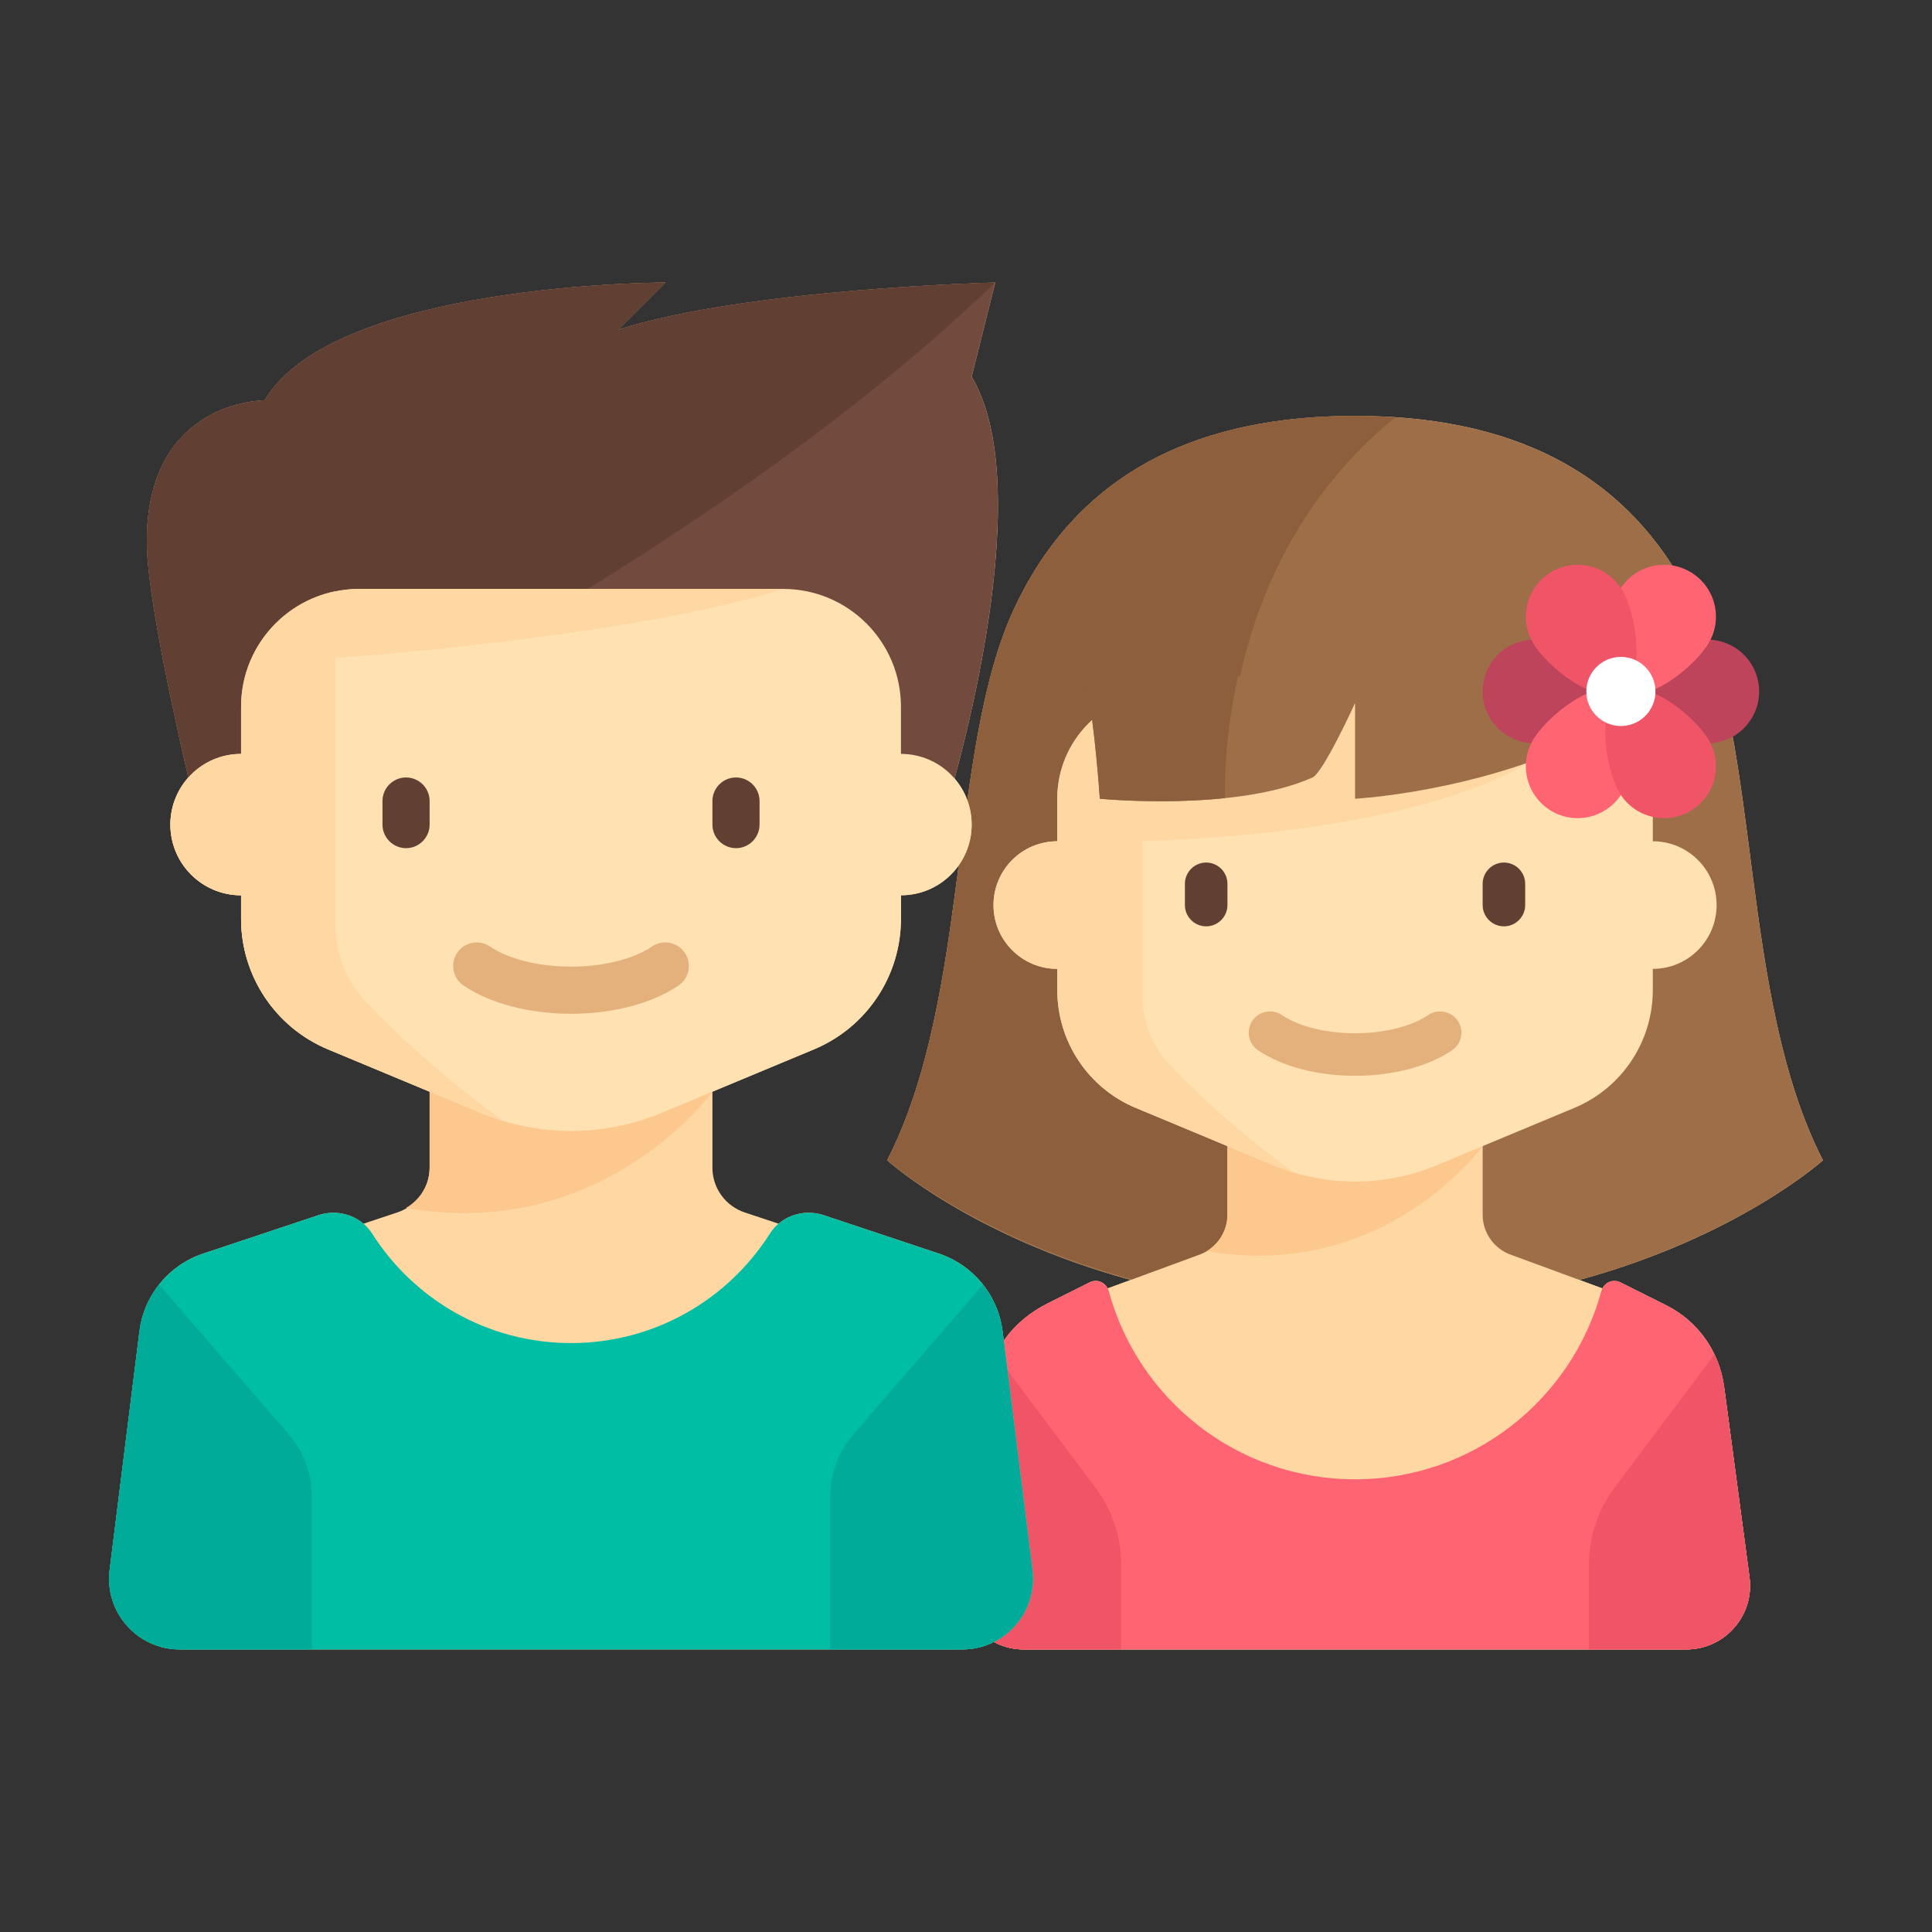 <?xml version="1.0" encoding="UTF-8"?> <svg xmlns="http://www.w3.org/2000/svg" xmlns:xlink="http://www.w3.org/1999/xlink" version="1.1" x="0" y="0" width="800" height="800" viewBox="0, 0, 800, 800"><rect x="0" y="0" width="800" height="800" fill="#333333" stroke="none"/><g id="Background"><rect x="0" y="0" width="800" height="800" fill="#000000" fill-opacity="0"></rect></g><g id="Layer_1"><g id="002-girl"><path d="M713.892,574.032 C711.964,559.565 702.992,546.995 689.938,540.468 L670.968,530.983 C668.143,529.57 664.903,530.824 663.52,533.504 L653.962,529.987 C719.864,512.034 754.841,480.451 754.841,480.451 C720.165,412.75 729.522,309.824 702.001,251.481 C674.481,193.138 622.743,172.222 561.097,172.222 C499.451,172.222 447.713,193.138 420.193,251.481 C392.672,309.824 402.029,412.75 367.354,480.451 C367.354,480.451 402.331,512.033 468.233,529.986 L458.676,533.503 C457.309,530.819 454.075,529.558 451.254,530.968 L433.956,539.617 C419.194,546.998 410.232,559.565 408.303,574.031 L407.876,577.232 C407.876,577.233 407.876,577.233 407.876,577.233 L397.761,653.088 C395.65,668.928 407.972,683.001 423.95,683.001 L698.245,683.001 C714.224,683.001 726.545,668.928 724.433,653.089 L713.892,574.032 z" fill="#FFD7A3"></path><path d="M702.001,251.481 C674.481,193.138 622.743,172.222 561.097,172.222 C499.451,172.222 447.713,193.138 420.193,251.481 C392.672,309.824 402.029,412.75 367.354,480.45 C367.354,480.45 435.604,542.096 561.097,542.096 C686.59,542.096 754.841,480.45 754.841,480.45 C720.165,412.75 729.522,309.824 702.001,251.481 z" fill="#9D6E48"></path><path d="M508.258,329.639 C508.258,267.993 531.275,210.428 577.76,172.828 C572.286,172.463 566.75,172.222 561.097,172.222 C499.451,172.222 447.713,193.138 420.193,251.481 C392.672,309.824 402.029,412.75 367.354,480.45 C367.354,480.45 417.365,524.367 508.258,537.983 C508.258,537.985 508.258,378.075 508.258,329.639 z" fill="#8D5F3D"></path><g><path d="M714.32,577.235 C712.16,561.04 701.211,547.372 685.878,541.731 L625.98,519.692 C618.789,517.295 613.937,510.564 613.937,502.983 L613.937,445.224 L508.259,445.224 L508.259,502.982 C508.259,510.563 503.408,517.294 496.216,519.691 L436.319,541.729 C420.985,547.371 410.037,561.039 407.877,577.234 L397.763,653.089 C395.651,668.928 407.973,683 423.95,683 L698.247,683 C714.225,683 726.546,668.928 724.434,653.089 L714.32,577.235 z" fill="#FFD7A3"></path><path d="M508.258,502.983 C508.258,503.413 508.239,503.838 508.207,504.261 C508.192,504.481 508.163,504.697 508.139,504.916 C508.119,505.092 508.102,505.268 508.076,505.442 C508.029,505.78 507.969,506.113 507.903,506.445 C507.901,506.452 507.9,506.459 507.898,506.466 C506.921,511.31 503.949,515.523 499.726,518.066 C573.397,530.793 613.936,474.58 613.936,474.58 L508.258,473.845 L508.258,502.983 L508.258,502.983 L508.258,502.983 z" fill="#FDC88E"></path></g><path d="M684.388,348.353 L684.388,330.74 C684.388,306.421 664.674,286.707 640.356,286.707 L481.838,286.707 C457.52,286.707 437.806,306.421 437.806,330.74 L437.806,348.353 C423.215,348.353 411.386,360.182 411.386,374.772 C411.386,389.363 423.215,401.192 437.806,401.192 L437.806,409.998 C437.806,431.329 450.631,450.568 470.322,458.773 L527.224,482.483 C537.957,486.955 549.469,489.257 561.096,489.257 L561.096,489.257 C572.723,489.257 584.234,486.954 594.967,482.483 L651.873,458.772 C671.563,450.569 684.388,431.33 684.388,409.998 L684.388,401.192 C698.98,401.192 710.808,389.363 710.808,374.772 C710.808,360.181 698.98,348.353 684.388,348.353 z" fill="#FFE1B2"></path><path d="M638.154,312.714 L638.154,290.009 L465.118,290.009 C449.095,296.593 437.806,312.343 437.806,330.74 L437.806,348.353 C423.215,348.353 411.386,360.181 411.386,374.772 C411.386,389.363 423.215,401.192 437.806,401.192 L437.806,409.998 C437.806,431.33 450.631,450.569 470.322,458.773 L527.223,482.483 C530.008,483.643 532.85,484.642 535.729,485.509 C510.582,467.113 493.843,451.031 484.035,440.516 C476.899,432.865 473.032,422.77 473.032,412.308 L473.032,348.229 C501.44,347.53 591.572,342.922 638.154,312.714 z" fill="#FFD7A3"></path><path d="M499.452,383.579 L499.452,383.579 C494.608,383.579 490.645,379.616 490.645,374.772 L490.645,365.966 C490.645,361.122 494.608,357.159 499.452,357.159 L499.452,357.159 C504.295,357.159 508.258,361.122 508.258,365.966 L508.258,374.772 C508.258,379.616 504.295,383.579 499.452,383.579 z" fill="#623F33"></path><path d="M622.743,383.579 L622.743,383.579 C617.899,383.579 613.936,379.616 613.936,374.772 L613.936,365.966 C613.936,361.122 617.899,357.159 622.743,357.159 L622.743,357.159 C627.586,357.159 631.549,361.122 631.549,365.966 L631.549,374.772 C631.549,379.616 627.586,383.579 622.743,383.579 z" fill="#623F33"></path><path d="M561.097,445.465 C545.44,445.465 530.795,441.613 520.917,434.892 C516.897,432.158 515.851,426.679 518.591,422.659 C521.321,418.643 526.805,417.597 530.825,420.333 C537.748,425.041 549.065,427.854 561.097,427.854 C573.129,427.854 584.447,425.041 591.37,420.333 C595.398,417.59 600.868,418.639 603.603,422.659 C606.342,426.679 605.297,432.158 601.277,434.892 C591.4,441.613 576.754,445.465 561.097,445.465 z" fill="#E4B07B"></path><path d="M455.419,330.74 C455.419,330.74 511.56,336.244 543.484,321.933 C547.977,319.92 561.097,291.11 561.097,291.11 L561.097,330.74 C561.097,330.74 601.592,328.645 643.658,311.667 L643.658,280.102 L449.419,280.102 C453.419,300.244 455.419,330.74 455.419,330.74 z" fill="#9D6E48"></path><path d="M689.938,540.468 L670.968,530.983 C667.754,529.376 664.004,531.217 663.06,534.684 C650.852,579.555 609.834,612.552 561.096,612.552 C512.346,612.552 471.319,579.538 459.122,534.65 C458.184,531.2 454.452,529.37 451.256,530.968 L433.957,539.617 C419.195,546.998 410.233,559.565 408.304,574.031 L397.763,653.088 C395.651,668.927 407.973,682.999 423.95,682.999 L698.247,682.999 C714.225,682.999 726.546,668.927 724.434,653.088 L713.892,574.031 C711.964,559.566 702.992,546.995 689.938,540.468 z" fill="#FF6473"></path><path d="M412.314,560.946 C410.318,565.057 408.916,569.432 408.302,574.032 L397.76,653.089 C395.649,668.928 407.97,683 423.949,683 L464.225,683 L464.225,647.774 C464.225,636.341 460.517,625.218 453.658,616.071 L412.314,560.946 z" fill="#F05467"></path><path d="M709.88,560.946 C711.876,565.057 713.278,569.432 713.892,574.032 L724.434,653.089 C726.545,668.928 714.224,683 698.245,683 L657.969,683 L657.969,647.774 C657.969,636.341 661.676,625.218 668.537,616.071 L709.88,560.946 z" fill="#F05467"></path><path d="M671.179,286.321 C671.179,298.176 647.258,307.786 635.402,307.786 C623.546,307.786 613.936,298.176 613.936,286.321 C613.936,274.465 623.546,264.855 635.402,264.855 C647.258,264.855 671.179,274.466 671.179,286.321 z" fill="#BD445A"></path><path d="M671.179,286.321 C671.179,274.465 695.099,264.855 706.955,264.855 C718.811,264.855 728.421,274.465 728.421,286.321 C728.421,298.176 718.811,307.786 706.955,307.786 C695.099,307.786 671.179,298.176 671.179,286.321 z" fill="#BD445A"></path><path d="M671.179,286.321 C681.446,292.248 677.808,317.77 671.881,328.037 C665.953,338.304 652.825,341.821 642.557,335.895 C632.29,329.968 628.773,316.838 634.7,306.571 C640.629,296.304 660.912,280.393 671.179,286.321 z" fill="#FF6473"></path><path d="M671.179,286.321 C660.911,280.393 664.549,254.871 670.477,244.604 C676.405,234.337 689.534,230.82 699.801,236.746 C710.068,242.673 713.585,255.803 707.659,266.07 C701.73,276.337 681.446,292.248 671.179,286.321 z" fill="#FF6473"></path><path d="M671.179,286.321 C660.911,292.248 664.549,317.77 670.477,328.037 C676.405,338.304 689.534,341.821 699.801,335.895 C710.068,329.968 713.585,316.838 707.659,306.571 C701.73,296.304 681.446,280.393 671.179,286.321 z" fill="#F05467"></path><path d="M671.179,286.321 C681.446,280.393 677.808,254.871 671.881,244.604 C665.953,234.337 652.825,230.82 642.557,236.746 C632.29,242.673 628.773,255.803 634.7,266.07 C640.629,276.337 660.912,292.248 671.179,286.321 z" fill="#F05467"></path><path d="M685.489,286.321 C685.489,294.224 679.082,300.631 671.179,300.631 C663.275,300.631 656.868,294.224 656.868,286.321 C656.868,278.417 663.275,272.01 671.179,272.01 C679.082,272.01 685.489,278.417 685.489,286.321 z" fill="#FFFFFF"></path><path d="M449.415,280.102 C453.417,300.244 455.42,330.74 455.42,330.74 C455.42,330.74 480.817,333.215 507.158,330.492 C507.158,330.21 507.158,329.914 507.158,329.639 C507.158,312.702 509.03,296.09 512.641,280.102 L449.415,280.102 z" fill="#8D5F3D"></path></g><g id="003-boy"><path d="M427.507,650.092 L415.155,551.271 C413.29,536.355 403.026,523.835 388.766,519.081 L341.136,503.204 C334.595,501.023 327.42,502.412 322.376,506.71 L308.346,502.033 C300.376,499.376 295.001,491.918 295.001,483.517 L295.001,452.043 L337.037,434.528 C358.856,425.439 373.068,404.12 373.068,380.482 L373.068,370.724 C389.237,370.724 402.344,357.616 402.344,341.448 C402.344,334.154 399.672,327.489 395.259,322.363 C403.543,292.212 426.826,196.836 402.344,156.034 L412.103,116.999 C412.103,116.999 309.637,119.439 255.965,136.517 L275.482,116.999 C275.482,116.999 138.252,116.999 109.594,165.784 L109.586,165.793 C109.586,165.793 60.793,165.386 60.793,224.344 C60.793,245.923 72.829,299.805 77.996,321.949 C73.369,327.126 70.551,333.957 70.551,341.448 C70.551,357.616 83.658,370.724 99.827,370.724 L99.827,380.482 C99.827,404.119 114.039,425.438 135.858,434.53 L177.896,452.046 L177.896,483.518 C177.896,491.919 172.52,499.377 164.551,502.034 L150.521,506.711 C145.477,502.414 138.302,501.024 131.761,503.205 L84.13,519.083 C69.869,523.836 59.606,536.357 57.742,551.273 L45.39,650.093 C43.205,667.566 56.829,682.999 74.439,682.999 L74.713,682.999 L398.182,682.999 L398.457,682.999 C416.066,682.999 429.692,667.566 427.507,650.092 z" fill="#FFD7A3"></path><path d="M294.999,452.046 L177.896,452.047 L177.896,483.52 C177.896,490.545 174.01,496.732 168.117,500.181 C249.96,514.506 294.999,452.046 294.999,452.046 z" fill="#FDC88E"></path><path d="M80.31,331.689 C80.31,331.689 60.793,251.822 60.793,224.344 C60.793,165.386 109.586,165.793 109.586,165.793 L109.594,165.784 C138.252,116.999 275.482,116.999 275.482,116.999 L255.965,136.517 C309.637,119.439 412.103,116.999 412.103,116.999 L402.344,156.034 C431.62,204.827 392.586,331.689 392.586,331.689 L80.31,331.689 z" fill="#734A3E"></path><path d="M275.482,116.999 C275.482,116.999 138.252,116.999 109.594,165.784 L109.586,165.793 C109.586,165.793 60.793,165.386 60.793,224.344 C60.793,251.822 80.31,331.689 80.31,331.689 C80.31,331.689 283.209,241.016 412.103,116.999 C412.103,116.999 309.637,119.439 255.965,136.517 L275.482,116.999 z" fill="#623F33"></path><path d="M373.068,312.172 L373.068,292.655 C373.068,265.707 351.223,243.861 324.275,243.861 L148.62,243.861 C121.673,243.861 99.827,265.707 99.827,292.655 L99.827,312.172 C83.658,312.172 70.551,325.279 70.551,341.448 C70.551,357.616 83.658,370.724 99.827,370.724 L99.827,380.482 C99.827,404.119 114.039,425.438 135.858,434.53 L198.912,460.803 C210.806,465.759 223.563,468.31 236.447,468.31 L236.447,468.31 C249.33,468.31 262.086,465.758 273.979,460.803 L337.037,434.529 C358.856,425.439 373.068,404.12 373.068,380.482 L373.068,370.724 C389.237,370.724 402.344,357.616 402.344,341.448 C402.344,325.279 389.237,312.172 373.068,312.172 z" fill="#FFE1B2"></path><path d="M168.137,351.206 L168.137,351.206 C162.77,351.206 158.379,346.815 158.379,341.448 L158.379,331.689 C158.379,326.322 162.77,321.93 168.137,321.93 L168.137,321.93 C173.505,321.93 177.896,326.322 177.896,331.689 L177.896,341.448 C177.896,346.815 173.505,351.206 168.137,351.206 z" fill="#623F33"></path><path d="M304.758,351.206 L304.758,351.206 C299.391,351.206 294.999,346.815 294.999,341.448 L294.999,331.689 C294.999,326.322 299.391,321.93 304.758,321.93 L304.758,321.93 C310.125,321.93 314.517,326.322 314.517,331.689 L314.517,341.448 C314.517,346.815 310.125,351.206 304.758,351.206 z" fill="#623F33"></path><path d="M236.448,419.784 C219.098,419.784 202.87,415.514 191.924,408.067 C187.469,405.037 186.31,398.966 189.347,394.511 C192.372,390.061 198.448,388.903 202.902,391.934 C210.574,397.151 223.115,400.268 236.448,400.268 C249.78,400.268 262.321,397.151 269.993,391.934 C274.458,388.894 280.519,390.057 283.549,394.511 C286.584,398.966 285.426,405.037 280.971,408.067 C270.027,415.514 253.797,419.784 236.448,419.784 z" fill="#E4B07B"></path><path d="M427.507,650.093 L415.155,551.273 C413.291,536.357 403.026,523.836 388.766,519.083 L341.136,503.205 C332.841,500.44 323.509,503.393 318.824,510.776 C301.524,538.031 271.12,556.137 236.448,556.137 C201.775,556.137 171.371,538.03 154.073,510.776 C149.387,503.393 140.056,500.44 131.761,503.205 L84.13,519.083 C69.869,523.836 59.606,536.357 57.742,551.273 L45.39,650.093 C43.205,667.566 56.831,683 74.44,683 L398.458,683 C416.066,683 429.692,667.566 427.507,650.093 z" fill="#00BEA4"></path><path d="M65.877,531.946 C61.544,537.431 58.643,544.059 57.742,551.271 L45.39,650.092 C43.205,667.566 56.831,682.999 74.44,682.999 L129.103,682.999 L129.103,619.487 C129.103,610.098 125.719,601.024 119.572,593.927 L65.877,531.946 z" fill="#00AB9A"></path><path d="M407.019,531.946 C411.351,537.431 414.252,544.059 415.154,551.271 L427.506,650.092 C429.69,667.566 416.065,682.999 398.455,682.999 L343.793,682.999 L343.793,619.487 C343.793,610.098 347.176,601.024 353.323,593.927 L407.019,531.946 z" fill="#00AB9A"></path><path d="M151.055,414.299 C143.148,405.822 138.863,394.635 138.863,383.041 L138.863,272.452 C169.923,270.123 267.852,261.654 324.277,243.862 L148.62,243.862 C145.261,243.862 142.008,244.253 138.862,244.936 L138.862,244.845 C116.591,249.367 99.827,269.05 99.827,292.655 L99.827,312.172 C83.658,312.172 70.551,325.279 70.551,341.448 C70.551,357.616 83.658,370.724 99.827,370.724 L99.827,380.482 C99.827,404.12 114.039,425.439 135.858,434.53 L198.911,460.803 C201.997,462.089 205.147,463.196 208.337,464.156 C180.471,443.77 161.922,425.95 151.055,414.299 z" fill="#FFD7A3"></path></g></g></svg> 